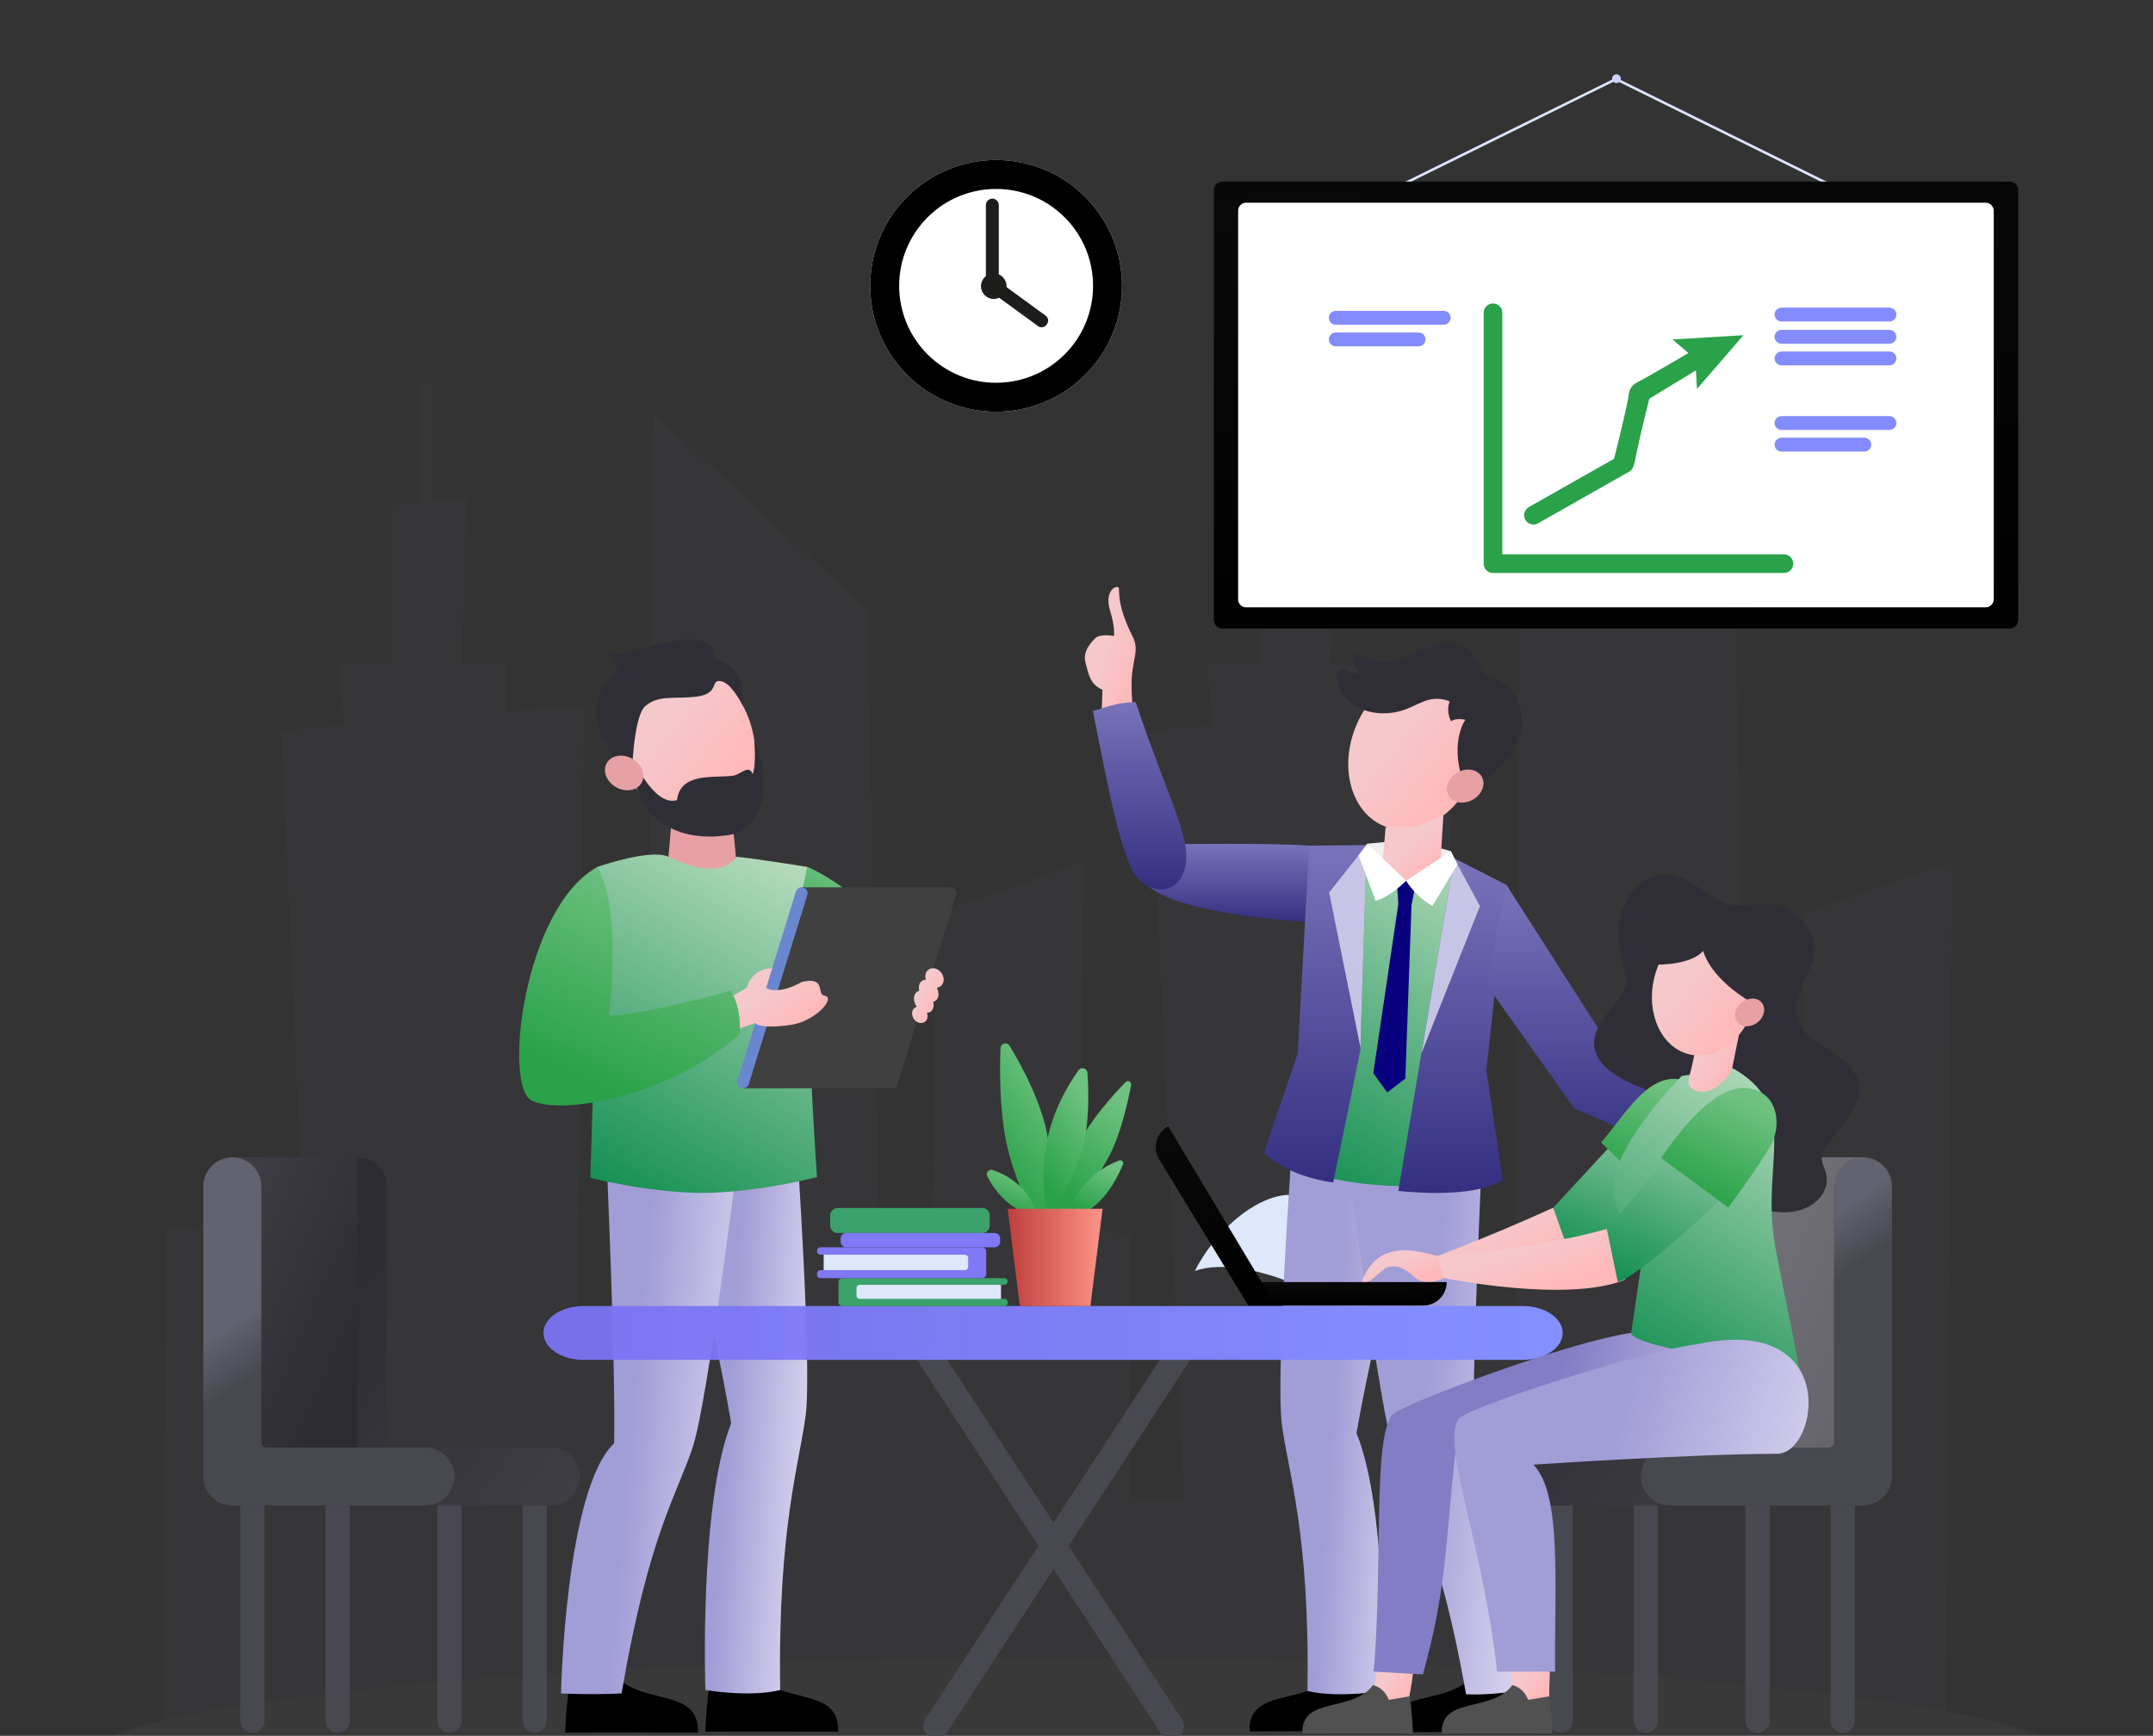 <svg width="1265" height="1020" viewBox="0 0 1265 1020" fill="none" xmlns="http://www.w3.org/2000/svg">
<rect x="0" y="0" width="1265" height="1020" fill="#333333" stroke="none"/>
<g clip-path="url(#clip0_231_16917)">
<g opacity="0.04">
<path d="M853.302 414.422L849.247 799.185L846.8 1031.07L797.693 1030.35L781.102 1030.09L702.266 1028.91L695.618 879.842L675.523 429.229L712.601 426.135L807.425 418.235L853.302 414.422Z" fill="#786AB5"/>
<path d="M1032.65 1034.75H995.373L888.517 1033.16L890.053 800.649L893.715 243.749L1019.79 360.023L1028.19 800.649L1032.65 1034.75Z" fill="#786AB5"/>
<path d="M663.64 724.925V1028.35L596.774 1027.34L462.954 1025.36L451.366 711.793L663.64 724.925Z" fill="#786AB5"/>
<path d="M1087.46 799.186V1033.29H995.613L888.757 1031.7L846.8 1031.07L797.692 1030.35V799.186H1087.46Z" fill="#786AB5"/>
<path d="M1146.76 506.45L1146.75 507.56L1143.36 1033.29H1055.25L1057.58 799.185L1060.17 536.662L1146.76 506.45Z" fill="#786AB5"/>
<path d="M781.102 879.842V1030.09L702.265 1028.91L663.64 1028.35L596.774 1027.34V879.842H781.102Z" fill="#786AB5"/>
<path d="M807.425 440.636H714.026L709.111 390.478H807.425V440.636Z" fill="#786AB5"/>
<path d="M781.108 415.556H740.344V297.096L784.076 292.728L781.108 415.556Z" fill="#786AB5"/>
<path d="M764.412 225.279H757.039V343.74H764.412V225.279Z" fill="#786AB5"/>
<path d="M343.01 414.422L338.954 799.185L336.595 1023.47L287.401 1022.74L270.81 1022.48L191.63 1021.32L185.325 879.842L165.231 429.229L202.309 426.135L297.134 418.235L343.01 414.422Z" fill="#786AB5"/>
<path d="M522.459 1026.24L462.954 1025.36L404.9 1024.48L378.515 1024.09L380.001 799.185L383.663 242.285L509.74 358.559L518.134 799.185L522.459 1026.24Z" fill="#786AB5"/>
<path d="M153.348 724.924V1020.74L128.732 1020.38L95.932 1019.88L96.681 879.842L97.542 721.47L153.348 724.924Z" fill="#786AB5"/>
<path d="M577.172 799.186V1027.05L545.023 1026.57L522.46 1026.25L462.954 1025.36L404.9 1024.48L378.515 1024.09L336.595 1023.48L287.401 1022.74V799.186H577.172Z" fill="#786AB5"/>
<path d="M636.468 506.45L636.456 507.56L633.101 1027.89L627.423 1027.8L596.774 1027.34L577.172 1027.05L545.023 1026.57L547.284 799.185L549.877 536.662L636.468 506.45Z" fill="#786AB5"/>
<path d="M270.81 879.842V1022.48L191.63 1021.32L153.348 1020.74L128.732 1020.38L95.932 1019.88L96.681 879.842H270.81Z" fill="#786AB5"/>
<path d="M297.134 440.636H203.734L198.819 390.478H297.134V440.636Z" fill="#786AB5"/>
<path d="M270.815 415.556H230.053V297.096L273.784 292.728L270.815 415.556Z" fill="#786AB5"/>
<path d="M254.122 225.279H246.747V343.74H254.122V225.279Z" fill="#786AB5"/>
<path d="M632.625 1097.09C956.302 1097.09 1218.69 1069.59 1218.69 1035.66C1218.69 1001.74 956.302 974.243 632.625 974.243C308.948 974.243 46.556 1001.74 46.556 1035.66C46.556 1069.59 308.948 1097.09 632.625 1097.09Z" fill="#C8C1E1"/>
</g>
<path d="M1074.29 108.915L949.502 47.286L824.714 108.915L824.149 107.511L949.502 45.653L949.784 45.768L1074.85 107.511L1074.29 108.915Z" fill="#DDE5FF"/>
<path d="M952.325 46.24C952.327 46.749 952.177 47.247 951.895 47.671C951.614 48.095 951.213 48.426 950.743 48.622C950.273 48.817 949.756 48.869 949.256 48.771C948.757 48.673 948.298 48.428 947.937 48.069C947.577 47.71 947.331 47.252 947.231 46.753C947.132 46.254 947.182 45.736 947.376 45.266C947.571 44.796 947.9 44.394 948.324 44.111C948.747 43.828 949.244 43.677 949.753 43.677C950.434 43.677 951.087 43.947 951.569 44.427C952.051 44.908 952.323 45.56 952.325 46.24Z" fill="#D0D2FF"/>
<path d="M1171.63 119.033H727.37V356.981H1171.63V119.033Z" fill="white"/>
<path d="M1171.63 106.695H718.213C715.451 106.695 713.213 108.933 713.213 111.695V364.319C713.213 367.08 715.451 369.319 718.213 369.319H1180.79C1183.55 369.319 1185.79 367.08 1185.79 364.319V111.695C1185.79 108.933 1183.55 106.695 1180.79 106.695H1171.63ZM732.37 356.966C729.608 356.965 727.37 354.727 727.37 351.966V124.033C727.37 121.271 729.608 119.033 732.37 119.033H1166.46C1169.22 119.033 1171.46 121.271 1171.46 124.033V351.98C1171.46 354.742 1169.22 356.981 1166.46 356.98L732.37 356.966Z" fill="url(#paint0_radial_231_16917)"/>
<path d="M1048.33 336.695H877.215C876.495 336.695 875.782 336.553 875.117 336.278C874.452 336.003 873.848 335.599 873.339 335.09C872.83 334.581 872.426 333.977 872.15 333.312C871.875 332.647 871.733 331.934 871.733 331.215V183.976C871.708 183.241 871.831 182.508 872.095 181.822C872.36 181.136 872.759 180.509 873.27 179.981C873.781 179.452 874.394 179.031 875.071 178.744C875.748 178.457 876.476 178.309 877.212 178.309C877.947 178.309 878.675 178.457 879.352 178.744C880.029 179.031 880.642 179.452 881.153 179.981C881.664 180.509 882.064 181.136 882.328 181.822C882.592 182.508 882.715 183.241 882.69 183.976V325.734H1048.33C1049.75 325.783 1051.1 326.381 1052.08 327.403C1053.07 328.425 1053.62 329.79 1053.62 331.212C1053.62 332.633 1053.07 333.999 1052.08 335.02C1051.1 336.042 1049.75 336.641 1048.33 336.689V336.695Z" fill="#29A249"/>
<path d="M895.66 301.395C895.391 302.436 895.435 303.533 895.786 304.549C896.138 305.565 896.78 306.456 897.634 307.109C898.488 307.762 899.516 308.15 900.589 308.223C901.661 308.296 902.732 308.052 903.667 307.521L957.629 276.935C959.908 275.67 960.56 271.094 961.344 267.221C963.781 255.197 969.054 234.313 969.054 234.313L1003.34 213.429C1003.99 213.11 1004.56 212.668 1005.04 212.127C1005.51 211.587 1005.88 210.958 1006.11 210.277C1006.34 209.595 1006.43 208.876 1006.38 208.158C1006.34 207.44 1006.15 206.739 1005.83 206.094C1005.51 205.449 1005.07 204.873 1004.53 204.399C1003.99 203.925 1003.36 203.562 1002.68 203.331C1002 203.1 1001.28 203.006 1000.56 203.053C999.841 203.1 999.139 203.289 998.494 203.607C998.494 203.607 971.162 219.878 961.914 224.706C959.483 225.972 957.547 228.048 957.179 230.763C955.977 239.692 948.318 269.601 948.318 269.601L898.28 297.959C897.633 298.323 897.066 298.816 896.616 299.407C896.165 299.997 895.84 300.674 895.66 301.395Z" fill="#29A249"/>
<path d="M982.695 199.456L996.064 210.955L997.07 228.548L1024.38 196.975L982.695 199.456Z" fill="#29A249"/>
<path d="M1110.14 188.906H1046.74C1045.66 188.904 1044.62 188.474 1043.86 187.71C1043.1 186.946 1042.67 185.911 1042.66 184.83C1042.66 183.75 1043.09 182.713 1043.86 181.949C1044.62 181.184 1045.66 180.755 1046.74 180.755H1110.14C1111.22 180.755 1112.26 181.184 1113.02 181.949C1113.79 182.713 1114.22 183.75 1114.22 184.83C1114.22 185.366 1114.11 185.896 1113.91 186.39C1113.7 186.885 1113.4 187.334 1113.02 187.712C1112.64 188.091 1112.19 188.391 1111.7 188.596C1111.21 188.801 1110.68 188.906 1110.14 188.906Z" fill="#838CFD"/>
<path d="M1110.14 201.993H1046.74C1045.66 201.993 1044.62 201.564 1043.86 200.799C1043.09 200.035 1042.66 198.998 1042.66 197.917C1042.67 196.837 1043.1 195.801 1043.86 195.037C1044.62 194.273 1045.66 193.843 1046.74 193.842H1110.14C1111.22 193.842 1112.26 194.271 1113.02 195.035C1113.79 195.8 1114.22 196.836 1114.22 197.917C1114.22 198.453 1114.11 198.983 1113.91 199.477C1113.7 199.971 1113.4 200.421 1113.02 200.799C1112.64 201.178 1112.19 201.478 1111.7 201.683C1111.21 201.887 1110.68 201.993 1110.14 201.993Z" fill="#838CFD"/>
<path d="M1110.14 214.688H1046.74C1045.66 214.688 1044.62 214.259 1043.86 213.495C1043.09 212.73 1042.66 211.694 1042.66 210.613C1042.66 209.532 1043.09 208.495 1043.86 207.731C1044.62 206.967 1045.66 206.537 1046.74 206.537H1110.14C1111.22 206.537 1112.26 206.967 1113.02 207.731C1113.79 208.495 1114.22 209.532 1114.22 210.613C1114.22 211.148 1114.11 211.678 1113.91 212.172C1113.7 212.667 1113.4 213.116 1113.02 213.495C1112.64 213.873 1112.19 214.173 1111.7 214.378C1111.21 214.583 1110.68 214.688 1110.14 214.688Z" fill="#838CFD"/>
<path d="M1110.14 252.653H1046.74C1045.66 252.653 1044.62 252.224 1043.86 251.459C1043.09 250.695 1042.66 249.658 1042.66 248.578C1042.66 247.497 1043.09 246.46 1043.86 245.696C1044.62 244.931 1045.66 244.502 1046.74 244.502H1110.14C1111.22 244.502 1112.26 244.931 1113.02 245.696C1113.79 246.46 1114.22 247.497 1114.22 248.578C1114.22 249.113 1114.11 249.643 1113.91 250.137C1113.7 250.632 1113.4 251.081 1113.02 251.459C1112.64 251.838 1112.19 252.138 1111.7 252.343C1111.21 252.548 1110.68 252.653 1110.14 252.653Z" fill="#838CFD"/>
<path d="M1095.37 265.348H1046.75C1045.66 265.348 1044.63 264.918 1043.86 264.152C1043.09 263.387 1042.66 262.349 1042.66 261.266C1042.67 260.186 1043.1 259.15 1043.86 258.386C1044.62 257.622 1045.66 257.192 1046.74 257.19H1095.37C1096.45 257.192 1097.48 257.622 1098.25 258.386C1099.01 259.15 1099.44 260.186 1099.44 261.266C1099.44 262.347 1099.01 263.385 1098.25 264.15C1097.48 264.915 1096.45 265.346 1095.37 265.348Z" fill="#838CFD"/>
<path d="M848.243 190.823H784.844C783.762 190.823 782.726 190.394 781.961 189.63C781.197 188.865 780.767 187.829 780.767 186.748C780.767 185.667 781.197 184.63 781.961 183.866C782.726 183.102 783.762 182.672 784.844 182.672H848.243C849.324 182.672 850.361 183.102 851.126 183.866C851.89 184.63 852.32 185.667 852.32 186.748C852.32 187.829 851.89 188.865 851.126 189.63C850.361 190.394 849.324 190.823 848.243 190.823Z" fill="#838CFD"/>
<path d="M833.476 203.518H784.856C783.775 203.518 782.738 203.089 781.974 202.325C781.209 201.56 780.78 200.524 780.78 199.443C780.78 198.362 781.209 197.325 781.974 196.561C782.738 195.797 783.775 195.367 784.856 195.367H833.476C834.557 195.367 835.594 195.797 836.358 196.561C837.123 197.325 837.552 198.362 837.552 199.443C837.552 200.524 837.123 201.56 836.358 202.325C835.594 203.089 834.557 203.518 833.476 203.518Z" fill="#838CFD"/>
<path d="M877.164 536.945H837.742L832.672 548.203L877.164 536.945Z" fill="#6A86CE"/>
<path d="M914.219 565.613H870.043L903.294 575.745L914.219 565.613Z" fill="#6A86CE"/>
<path d="M821.272 521.13H803.08L790.553 529.996L803.542 524.459L821.272 521.13Z" fill="#6A86CE"/>
<path d="M868.201 578.361H799.003V579.152H868.201V578.361Z" fill="#6A86CE"/>
<path d="M868.201 611.251H799.003V612.043H868.201V611.251Z" fill="#6A86CE"/>
<path d="M872.278 530.933H803.08V531.724H872.278V530.933Z" fill="#6A86CE"/>
<path d="M864.796 528.262H824.766V529.053H864.796V528.262Z" fill="#6A86CE"/>
<path d="M825.715 744.156L793.433 770.736C793.433 770.736 736.053 735.119 702.018 746.814C713.683 723.823 736.73 703.357 756.454 702.104C797.851 713.95 825.715 744.156 825.715 744.156Z" fill="#DDE8FD"/>
<path d="M637.572 220.265C666.456 191.386 666.456 144.564 637.572 115.686C608.687 86.807 561.855 86.807 532.97 115.686C504.086 144.564 504.086 191.386 532.97 220.265C561.855 249.143 608.687 249.143 637.572 220.265Z" fill="white"/>
<path d="M625.55 127.705C603.304 105.464 567.237 105.465 544.992 127.705C522.747 149.946 522.747 186.004 544.992 208.245C567.237 230.485 603.304 230.486 625.55 208.246L637.572 220.265L636.891 220.936C607.955 249.141 561.629 248.917 532.97 220.264C504.086 191.386 504.086 144.564 532.97 115.686C561.855 86.807 608.687 86.807 637.572 115.685L638.243 116.366C666.454 145.295 666.231 191.612 637.572 220.265L625.55 208.246C647.795 186.005 647.795 149.945 625.55 127.705Z" fill="black"/>
<path d="M583.895 175.681C588.048 175.681 591.415 172.315 591.415 168.163C591.415 164.01 588.048 160.644 583.895 160.644C579.741 160.644 576.375 164.01 576.375 168.163C576.375 172.315 579.741 175.681 583.895 175.681Z" fill="#1D1D1B"/>
<path d="M583.052 167.687C582.044 167.687 581.078 167.287 580.365 166.575C579.653 165.863 579.252 164.896 579.252 163.889V120.515C579.252 120.016 579.349 119.521 579.54 119.06C579.731 118.599 580.011 118.18 580.364 117.827C580.716 117.474 581.136 117.195 581.597 117.004C582.058 116.813 582.553 116.716 583.052 116.716C584.059 116.716 585.026 117.117 585.738 117.829C586.451 118.541 586.851 119.507 586.851 120.515V163.883C586.851 164.891 586.451 165.858 585.738 166.571C585.026 167.285 584.06 167.686 583.052 167.687Z" fill="#1D1D1B"/>
<path d="M580.297 165.693L580.649 165.213C581.198 164.463 582.021 163.962 582.939 163.82C583.857 163.677 584.794 163.905 585.543 164.453L614.417 185.523C615.168 186.07 615.67 186.893 615.814 187.811C615.957 188.729 615.73 189.666 615.183 190.416L614.831 190.897C614.282 191.646 613.459 192.147 612.541 192.289C611.623 192.432 610.686 192.204 609.936 191.656L581.063 170.586C580.313 170.038 579.812 169.215 579.669 168.298C579.525 167.381 579.751 166.444 580.297 165.693Z" fill="#1D1D1B"/>
<path d="M412.225 467.3H412.251L428.917 467.357L432.69 506.72L413.232 516.991L392.482 506.834L395.837 467.357L412.225 467.3Z" fill="#E7A1A5"/>
<path d="M366.435 449.928C376.696 475.558 401.331 489.798 421.467 481.748C441.602 473.698 449.603 446.384 439.348 420.754C429.094 395.123 404.452 380.884 384.317 388.934C364.182 396.984 356.206 424.298 366.435 449.928Z" fill="url(#paint1_linear_231_16917)"/>
<path d="M352.408 430.785C343.73 406.104 364.865 391.883 364.865 391.883C364.865 391.883 359.168 391.377 358.535 383.416C362.847 384.741 367.47 384.641 371.72 383.131C399.894 372.936 419.289 373.069 419.289 385.125C419.289 389.415 437.899 386.473 436.335 415.331C436.449 413.293 429.797 401.408 423.517 400.243C417.238 399.079 422.884 407.458 409.775 409.262C396.527 411.078 386.785 407.863 378.696 415.331C372.366 421.843 370.796 454.998 371.733 456.991C369.549 452.416 356.238 441.638 352.408 430.785Z" fill="#2F2E36"/>
<path d="M443.229 435.183C443.229 435.183 444.425 450.219 442.254 454.871C440.001 448.84 435.152 455.231 430.601 455.833C419.6 457.288 399.756 453.624 397.787 470.116C384.349 474.369 371.759 445.606 371.759 445.606C370.986 477.742 394.508 495.993 428.36 490.646C450.66 487.121 452.73 456.073 443.229 435.183Z" fill="#2F2E36"/>
<path d="M371.442 445.814C377.101 448.978 379.582 455.307 376.981 459.958C374.379 464.61 367.676 465.768 362.017 462.585C356.358 459.401 353.877 453.092 356.478 448.447C359.08 443.802 365.777 442.637 371.442 445.814Z" fill="#E7A1A5"/>
<path d="M431.531 992.949C435.076 983.323 442.659 982.247 442.659 982.247C457.395 1002.58 493.589 990.101 492.392 1017.6C437.355 1017.25 414.479 1017.6 414.479 1017.6C414.548 1011.28 415.637 996.296 416.909 990.43L419.777 990.955L431.531 992.949Z" fill="black"/>
<path d="M349.167 993.486C352.712 983.854 360.295 982.778 360.295 982.778C375.037 1003.11 411.231 990.638 410.029 1018.14C354.991 1017.78 332.115 1018.14 332.115 1018.14C332.191 1011.81 333.279 996.828 334.545 990.961L337.413 991.486L349.167 993.486Z" fill="black"/>
<path d="M468.124 671.865C468.124 671.865 477.062 802.169 473.428 831.141C469.795 860.113 456.971 897.249 458.401 993.075C440.462 997.562 414.466 993.075 414.466 993.075C414.466 993.075 410.643 884.724 429.575 836.33C421.865 789.322 397.116 681.655 397.116 681.655L468.124 671.865Z" fill="url(#paint2_linear_231_16917)"/>
<path d="M434.164 675.429C434.164 675.429 416.118 821.718 407.288 849.463C398.458 877.207 381.228 900.673 365.239 995.069C346.8 995.993 329.627 995.069 329.627 995.069C329.627 995.069 332.115 875.333 360.833 848.102C361.808 800.436 356.187 676.365 356.187 676.365L434.164 675.429Z" fill="url(#paint3_linear_231_16917)"/>
<path d="M350.984 509.397C350.984 509.397 382.323 498.429 392.761 503.461C425.233 519.092 432.677 503.461 432.677 503.461C443.058 504.353 474.378 509.397 474.378 509.397C474.378 544.374 476.713 579.466 476.081 605.932C475.631 628.98 480.024 691.702 480.024 691.702C480.024 691.702 445.457 700.758 412.795 700.992C380.114 700.783 346.844 692.069 346.844 692.069C346.844 692.069 348.61 628.543 350.041 604.932C349.572 578.466 350.984 544.279 350.984 509.397Z" fill="url(#paint4_linear_231_16917)"/>
<path d="M530.099 561.38C517.168 530.522 478.777 510.897 474.397 509.397L465.497 549.014C476.724 555.672 487.371 563.263 497.324 571.708C495.051 582.738 495.425 593.56 489.044 607.508C489.044 607.508 494.589 599.857 501.432 604.382C508.084 608.812 520.32 599.8 520.32 599.8C520.32 599.8 539.98 584.947 530.099 561.38Z" fill="url(#paint5_linear_231_16917)"/>
<path d="M522.889 639.359C523.108 639.424 523.333 639.469 523.56 639.492H524.301C524.981 639.421 525.625 639.153 526.154 638.72C526.682 638.287 527.073 637.708 527.276 637.056L561.761 525.895C561.828 525.675 561.875 525.448 561.9 525.218C561.9 525.073 561.9 524.927 561.9 524.782C561.9 524.636 561.9 524.604 561.9 524.516C561.9 524.427 561.868 524.364 561.856 524.288C561.751 523.649 561.472 523.052 561.048 522.563C560.625 522.074 560.074 521.711 559.457 521.516C559.251 521.447 559.039 521.398 558.824 521.371C558.575 521.345 558.325 521.345 558.077 521.371H471.244L436.43 639.492H522.952L522.889 639.359Z" fill="#404040"/>
<path d="M472.042 521.51C471.154 521.237 470.193 521.326 469.371 521.759C468.549 522.192 467.932 522.933 467.655 523.82L433.379 634.701L433.303 634.961C433.031 635.844 433.12 636.798 433.549 637.616C433.978 638.434 434.713 639.049 435.594 639.328C436.033 639.465 436.495 639.514 436.953 639.472C437.411 639.43 437.856 639.299 438.263 639.085C438.67 638.871 439.03 638.579 439.324 638.225C439.618 637.871 439.839 637.463 439.975 637.024L474.339 525.896C474.477 525.457 474.526 524.995 474.485 524.537C474.444 524.079 474.313 523.634 474.099 523.227C473.886 522.819 473.594 522.458 473.241 522.164C472.888 521.869 472.481 521.647 472.042 521.51Z" fill="#6A86CE"/>
<path d="M537.619 592.035C537.939 591.829 538.29 591.675 538.657 591.579L538.544 591.421C536.385 588.162 536.531 584.27 538.866 582.719C539.253 582.471 539.682 582.295 540.132 582.2C539.499 579.789 540.069 577.485 541.74 576.378C542.407 575.947 543.187 575.727 543.981 575.745C543.215 573.378 543.823 570.891 545.69 569.651C548.032 568.107 551.387 569.107 553.286 571.885C555.185 574.663 554.729 578.175 552.393 579.719C551.812 580.102 551.148 580.341 550.456 580.416C552.013 583.447 551.722 586.744 549.583 588.168C549.198 588.42 548.768 588.596 548.317 588.687C548.95 591.104 548.38 593.402 546.715 594.509C546.099 594.911 545.381 595.131 544.645 595.142C545.418 597.218 544.924 599.445 543.285 600.534C541.31 601.844 538.449 601.002 536.891 598.635C535.334 596.268 535.644 593.357 537.619 592.035Z" fill="url(#paint6_linear_231_16917)"/>
<path d="M430.898 585.01L438.817 580.422C438.817 580.422 441.026 569.202 453.686 568.93L450.135 580.422C450.135 580.422 456.388 585.276 471.226 576.973C485.727 573.714 479.53 584.283 484.341 585.042C491.43 586.162 479.17 600.098 464.687 602.23C445.951 604.989 443.729 601.154 443.729 601.154L433.126 604.857L430.898 585.01Z" fill="url(#paint7_linear_231_16917)"/>
<path d="M357.662 596.997C384.114 595.149 429.233 582.087 429.233 582.087C436.456 593.162 434.462 607.869 434.462 607.869C393.381 643.872 331.564 655.51 312.593 646.846C295.275 638.936 307.53 533.566 350.984 509.397C365.884 534.617 357.662 596.997 357.662 596.997Z" fill="url(#paint8_linear_231_16917)"/>
<path d="M783.957 983.196C769.221 1002.85 733.027 990.79 734.224 1017.37C789.293 1017.03 812.138 1017.37 812.138 1017.37C812.068 1011.26 810.979 996.771 809.707 991.101L783.957 983.196Z" fill="black"/>
<path d="M866.309 983.69C851.573 1003.31 815.379 991.284 816.575 1017.86C871.645 1017.52 894.489 1017.86 894.489 1017.86C894.413 1011.76 893.324 997.271 892.058 991.594L866.309 983.69Z" fill="black"/>
<path d="M758.48 683.111C758.48 683.111 749.542 809.086 753.175 837.09C756.809 865.093 769.633 901.007 768.202 993.638C786.141 997.979 812.138 993.638 812.138 993.638C812.138 993.638 815.993 888.888 797.029 842.108C804.738 796.663 829.488 692.572 829.488 692.572L758.48 683.111Z" fill="url(#paint9_linear_231_16917)"/>
<path d="M792.439 686.554C792.439 686.554 810.486 827.984 819.316 854.804C828.146 881.624 845.376 904.312 861.371 995.569C879.81 996.461 901.781 991.923 901.781 991.923C901.781 991.923 894.489 879.814 865.758 853.462C864.789 807.378 870.404 687.44 870.404 687.44L792.439 686.554Z" fill="url(#paint10_linear_231_16917)"/>
<path d="M865.929 455.181C856.149 479.615 832.659 493.196 813.467 485.52C794.275 477.843 786.641 451.808 796.421 427.367C806.2 402.926 829.69 389.352 848.882 397.035C868.074 404.717 875.708 430.746 865.929 455.181Z" fill="url(#paint11_linear_231_16917)"/>
<path d="M859.105 457.731C852.035 434.992 861.004 422.924 861.004 422.924C854.934 421.703 852.573 423.804 852.573 423.804C849.256 417.007 851.826 412.134 851.826 412.134C839.274 407.242 833.026 415.368 821.696 418.108C806.194 421.854 787.034 415.671 785.242 396.743C785.18 396.128 785.296 395.508 785.575 394.956C785.855 394.405 786.287 393.945 786.82 393.631C787.352 393.317 787.964 393.163 788.582 393.186C789.2 393.21 789.798 393.409 790.306 393.762C792.79 395.456 795.746 396.32 798.75 396.23C796.72 393.752 795.526 390.695 795.339 387.497C795.321 386.872 795.487 386.255 795.814 385.721C796.141 385.188 796.616 384.761 797.182 384.493C797.747 384.225 798.378 384.127 798.998 384.211C799.618 384.295 800.201 384.557 800.675 384.966C803.896 387.649 809.878 390.18 820.544 388.18C827.64 386.851 843.888 375.485 854.01 377.707C862.283 379.523 868.847 386.567 871.67 396.642C871.67 396.642 892.014 398.749 894.052 421.127C896.052 443.112 870.581 459.977 870.581 459.977L859.105 457.731Z" fill="#2F2E36"/>
<path d="M856.333 453.94C850.946 456.991 848.61 463.034 851.104 467.439C853.598 471.844 859.966 472.945 865.378 469.895C870.79 466.844 873.107 460.8 870.607 456.396C868.106 451.991 861.72 450.89 856.333 453.94Z" fill="#E7A1A5"/>
<path d="M774.57 497.797C774.57 497.797 775.488 495.31 696.276 495.949L675.046 521.042C697.023 538.66 770.627 541.793 770.627 541.793L774.57 497.797Z" fill="url(#paint12_linear_231_16917)"/>
<path d="M803.352 495.765L828.33 493.43L852.497 500.17L825.266 528.186L803.352 495.765Z" fill="#EFEFEF"/>
<path d="M812.011 511.247C822.19 517.206 824.272 521.328 845.901 513.36L848.079 478.955L830.853 485.966H814.116L812.011 511.247Z" fill="url(#paint13_linear_231_16917)"/>
<path d="M858.915 513.555L851.509 510.624L852.503 500.17L831.963 516.662L826.164 517.579L820.62 515.643L803.352 495.765L802.466 506.226L795.933 507.536L772.374 511.333L769.544 642.086L760.252 686.557C791.509 696.955 826.468 699.549 860.833 694.784L859.675 650.13L884.114 522.395L858.915 513.555Z" fill="url(#paint14_linear_231_16917)"/>
<path d="M821.652 530.787L806.89 630.6L815.062 641.947L825.715 633.771L829.342 531.616L821.652 530.787Z" fill="#09007F"/>
<path d="M820.772 519.004L826.165 517.58L831.659 519.979L829.336 531.813L821.601 531.123L820.772 519.004Z" fill="#09007F"/>
<path d="M803.004 496.601L799.294 617.171L783.343 694.809C783.343 694.809 758.1 692.278 742.592 677.507L762.467 619.057L769.266 496.917L803.004 496.601Z" fill="url(#paint15_linear_231_16917)"/>
<path d="M803.004 496.601L799.326 615.551L780.951 524.389L803.004 496.601Z" fill="#CCCAE8" fill-opacity="0.95"/>
<path d="M854.364 504.315L821.582 699.777C821.582 699.777 865.08 705.118 882.981 693.36L873.29 629.107L885.152 520.016L854.364 504.315Z" fill="url(#paint16_linear_231_16917)"/>
<path d="M854.389 504.315L835.229 618.88L869.537 532.439L854.389 504.315Z" fill="#CCCAE8" fill-opacity="0.95"/>
<path d="M637.789 389.359C639.53 395.459 640.049 402.016 647.79 405.326C647.79 405.326 646.644 425.577 647.499 442.164C647.499 442.164 666.223 421.058 666.216 421.039C665.146 414.344 664.279 401.693 665.311 394.51C665.577 392.612 665.944 390.789 666.235 388.916C667.039 384.378 668.375 379.733 665.602 374.259C654.917 353.096 658.513 346.129 657.044 345.097C654.652 344.047 649.024 348.299 652.208 358.703C655.285 368.766 654.525 373.702 654.525 373.702C654.525 373.702 646.448 372.177 643.581 374.968C642.315 376.29 635.751 382.233 637.789 389.359Z" fill="url(#paint17_linear_231_16917)"/>
<path d="M642.131 417.886C653.075 414.26 658.772 412.615 667.273 412.615C687.332 472.387 701.632 494.885 695.669 512.067C690.7 526.376 674.964 525.23 667.273 514.51C657.126 500.366 648.138 446.643 642.131 417.886Z" fill="url(#paint18_linear_231_16917)"/>
<path d="M885.152 520.016L948.356 618.88L1023.42 661.256L1000.29 684.285L924.973 651.282L873.29 578.371L885.152 520.016Z" fill="url(#paint19_linear_231_16917)"/>
<path d="M826.165 517.579C826.165 517.579 816.866 526.965 808.321 529.369L798.193 502.644L803.333 495.765L826.165 517.579Z" fill="white"/>
<path d="M826.165 517.579C830.049 523.682 835.355 528.752 841.629 532.356L856.339 507.922L852.497 500.157L826.165 517.579Z" fill="white"/>
<path d="M549.931 1021.67C548.589 1021.67 547.271 1021.31 546.118 1020.62C544.964 1019.94 544.017 1018.95 543.378 1017.77C542.738 1016.59 542.43 1015.26 542.484 1013.92C542.539 1012.58 542.956 1011.28 543.69 1010.16L689.402 786.906L701.878 795.044L556.166 1018.29C555.489 1019.33 554.564 1020.18 553.476 1020.77C552.387 1021.36 551.169 1021.67 549.931 1021.67Z" fill="#484850"/>
<path d="M688.124 1021.67C689.466 1021.67 690.783 1021.31 691.937 1020.62C693.09 1019.94 694.037 1018.95 694.677 1017.77C695.316 1016.59 695.625 1015.26 695.57 1013.92C695.515 1012.58 695.099 1011.28 694.365 1010.16L548.633 786.906L536.157 795.044L681.87 1018.29C682.548 1019.33 683.476 1020.19 684.568 1020.78C685.66 1021.36 686.883 1021.67 688.124 1021.67Z" fill="#484850"/>
<path d="M894.666 799.081H342.806C329.836 799.081 319.316 792.012 319.316 783.26C319.316 774.533 329.836 767.438 342.806 767.438H894.666C907.636 767.438 918.156 774.514 918.156 783.26C918.156 791.999 907.636 799.081 894.666 799.081Z" fill="url(#paint20_linear_231_16917)"/>
<path d="M916.928 1018.14C915.037 1018.13 913.223 1017.38 911.886 1016.05C910.548 1014.71 909.796 1012.9 909.794 1011V884.637H924.062V1011C924.06 1012.9 923.308 1014.71 921.971 1016.05C920.633 1017.38 918.82 1018.13 916.928 1018.14Z" fill="#484850"/>
<path d="M966.985 1018.14C965.093 1018.13 963.28 1017.38 961.942 1016.05C960.605 1014.71 959.853 1012.9 959.851 1011V884.637H974.118V1011C974.118 1012.9 973.367 1014.71 972.029 1016.05C970.691 1017.39 968.877 1018.14 966.985 1018.14Z" fill="#484850"/>
<path d="M1032.67 1018.14C1030.78 1018.14 1028.96 1017.39 1027.62 1016.05C1026.29 1014.71 1025.54 1012.9 1025.54 1011V884.637H1039.83V1011C1039.83 1011.94 1039.64 1012.87 1039.28 1013.74C1038.92 1014.61 1038.39 1015.39 1037.73 1016.05C1037.06 1016.72 1036.27 1017.24 1035.41 1017.6C1034.54 1017.96 1033.61 1018.14 1032.67 1018.14Z" fill="#484850"/>
<path d="M1082.73 1018.14C1080.83 1018.13 1079.02 1017.38 1077.68 1016.05C1076.35 1014.71 1075.59 1012.9 1075.59 1011V884.637H1089.83V1011C1089.83 1012.89 1089.09 1014.7 1087.75 1016.04C1086.42 1017.38 1084.61 1018.13 1082.73 1018.14Z" fill="#484850"/>
<path d="M1003.79 697.092V847.476C1003.79 848.296 1003.47 849.084 1002.89 849.664C1002.31 850.244 1001.52 850.57 1000.7 850.57H907.44C905.203 850.57 902.988 851.011 900.921 851.867C898.855 852.723 896.977 853.977 895.395 855.558C893.814 857.14 892.559 859.017 891.703 861.083C890.847 863.149 890.406 865.364 890.406 867.6C890.405 869.837 890.845 872.053 891.701 874.119C892.557 876.186 893.811 878.064 895.393 879.647C896.975 881.229 898.853 882.484 900.92 883.34C902.987 884.196 905.202 884.637 907.44 884.637H1020.84C1023.08 884.637 1025.29 884.196 1027.36 883.34C1029.43 882.484 1031.3 881.229 1032.89 879.647C1034.47 878.064 1035.72 876.186 1036.58 874.119C1037.43 872.053 1037.87 869.837 1037.87 867.6V697.092C1037.87 692.575 1036.08 688.243 1032.88 685.05C1029.69 681.856 1025.36 680.062 1020.84 680.062C1018.6 680.06 1016.38 680.499 1014.32 681.354C1012.25 682.209 1010.37 683.463 1008.79 685.045C1007.2 686.627 1005.95 688.505 1005.09 690.572C1004.23 692.639 1003.79 694.854 1003.79 697.092Z" fill="url(#paint21_linear_231_16917)"/>
<path d="M1094.56 680.062H1020.83V853.33H1094.56V680.062Z" fill="url(#paint22_linear_231_16917)"/>
<path d="M1077.53 697.092V847.476C1077.53 847.883 1077.45 848.286 1077.29 848.661C1077.14 849.037 1076.91 849.379 1076.62 849.666C1076.33 849.954 1075.99 850.181 1075.61 850.337C1075.24 850.492 1074.83 850.571 1074.43 850.57H981.17C978.933 850.57 976.718 851.011 974.651 851.867C972.584 852.723 970.707 853.977 969.125 855.558C967.543 857.14 966.289 859.017 965.433 861.083C964.577 863.149 964.136 865.364 964.136 867.6C964.135 869.837 964.575 872.053 965.431 874.119C966.286 876.186 967.541 878.064 969.123 879.647C970.705 881.229 972.583 882.484 974.65 883.34C976.717 884.196 978.932 884.637 981.17 884.637H1094.56C1099.08 884.637 1103.42 882.842 1106.61 879.647C1109.81 876.452 1111.6 872.119 1111.6 867.6V697.092C1111.6 694.855 1111.16 692.64 1110.3 690.573C1109.45 688.506 1108.19 686.629 1106.61 685.047C1105.03 683.466 1103.15 682.212 1101.08 681.356C1099.02 680.501 1096.8 680.061 1094.56 680.062C1090.04 680.062 1085.71 681.856 1082.52 685.05C1079.32 688.243 1077.53 692.575 1077.53 697.092Z" fill="url(#paint23_linear_231_16917)"/>
<path d="M314.144 1018.14C316.036 1018.13 317.849 1017.38 319.187 1016.05C320.524 1014.71 321.276 1012.9 321.278 1011V884.637H307.01V1011C307.01 1012.9 307.762 1014.71 309.1 1016.05C310.438 1017.39 312.252 1018.14 314.144 1018.14Z" fill="#484850"/>
<path d="M264.082 1018.14C265.974 1018.14 267.788 1017.39 269.126 1016.05C270.464 1014.71 271.215 1012.9 271.215 1011V884.637H256.948V1011C256.95 1012.9 257.702 1014.71 259.039 1016.05C260.377 1017.38 262.19 1018.13 264.082 1018.14Z" fill="#484850"/>
<path d="M198.403 1018.14C199.342 1018.14 200.271 1017.95 201.138 1017.6C202.006 1017.24 202.794 1016.71 203.458 1016.05C204.123 1015.39 204.65 1014.6 205.01 1013.74C205.37 1012.87 205.555 1011.94 205.556 1011V884.637H191.27V1011C191.27 1012.9 192.021 1014.71 193.359 1016.05C194.697 1017.39 196.512 1018.14 198.403 1018.14Z" fill="#484850"/>
<path d="M148.347 1018.14C150.239 1018.13 152.052 1017.38 153.39 1016.05C154.727 1014.71 155.479 1012.9 155.481 1011V884.637H141.213V1011C141.213 1012.9 141.965 1014.71 143.303 1016.05C144.641 1017.39 146.455 1018.14 148.347 1018.14Z" fill="#484850"/>
<path d="M227.274 697.092V847.476C227.274 847.883 227.354 848.286 227.51 848.661C227.666 849.037 227.894 849.379 228.183 849.666C228.471 849.954 228.813 850.181 229.189 850.337C229.565 850.492 229.968 850.571 230.375 850.57H323.633C325.87 850.57 328.085 851.011 330.151 851.867C332.218 852.723 334.096 853.977 335.677 855.558C337.259 857.14 338.514 859.017 339.37 861.083C340.226 863.149 340.666 865.364 340.666 867.6C340.667 869.837 340.227 872.053 339.372 874.119C338.516 876.186 337.261 878.064 335.68 879.647C334.098 881.229 332.22 882.484 330.153 883.34C328.086 884.196 325.87 884.637 323.633 884.637H210.24C205.721 884.637 201.387 882.842 198.191 879.647C194.995 876.452 193.2 872.119 193.2 867.6V697.092C193.2 694.855 193.641 692.64 194.497 690.573C195.354 688.506 196.609 686.629 198.191 685.047C199.774 683.466 201.652 682.212 203.72 681.356C205.787 680.501 208.003 680.061 210.24 680.062C214.758 680.062 219.09 681.856 222.285 685.05C225.479 688.243 227.274 692.575 227.274 697.092Z" fill="url(#paint24_linear_231_16917)"/>
<path d="M136.504 853.336H210.234L210.234 680.068H136.504V853.336Z" fill="url(#paint25_linear_231_16917)"/>
<path d="M153.544 697.092V847.476C153.544 848.296 153.87 849.084 154.45 849.664C155.031 850.244 155.818 850.57 156.639 850.57H249.896C252.135 850.567 254.353 851.005 256.423 851.859C258.492 852.714 260.373 853.968 261.957 855.549C263.542 857.131 264.799 859.01 265.656 861.077C266.514 863.145 266.955 865.362 266.955 867.6C266.955 872.119 265.16 876.452 261.965 879.647C258.769 882.842 254.435 884.637 249.915 884.637H136.504C134.266 884.637 132.051 884.196 129.984 883.34C127.917 882.484 126.039 881.229 124.457 879.647C122.875 878.064 121.621 876.186 120.765 874.119C119.909 872.053 119.469 869.837 119.47 867.6V697.092C119.47 692.575 121.265 688.243 124.459 685.05C127.654 681.856 131.986 680.062 136.504 680.062C138.741 680.061 140.957 680.501 143.024 681.356C145.092 682.212 146.97 683.466 148.552 685.047C150.135 686.629 151.39 688.506 152.247 690.573C153.103 692.64 153.544 694.855 153.544 697.092Z" fill="url(#paint26_linear_231_16917)"/>
<path d="M965.845 639.619C950.109 633.923 925.809 621.538 941.963 598.863C958.116 576.188 957.699 586.086 951.888 558.55C946.077 531.015 965.661 509.34 984.334 514.827C1003.01 520.314 1007.75 535.413 1030.66 531.591C1053.56 527.769 1072.57 549.172 1063.96 567.727C1055.34 586.282 1051.66 595.224 1059.72 605.502C1067.77 615.779 1104.08 626.841 1088.93 651.453C1073.79 676.064 1066.86 674.552 1072.11 687.171C1077.36 699.79 1065.24 714.149 1044.2 712.187C1023.15 710.226 1004.1 702.271 996.386 678.779C988.67 655.288 965.845 639.619 965.845 639.619Z" fill="#2F2E36"/>
<path d="M910.181 997.372L897.749 1001.09L888.387 991.512C888.837 990.879 888.387 984.436 886.957 977.589L910.181 973.735C911.111 980.829 910.181 990.227 910.181 997.372Z" fill="url(#paint27_linear_231_16917)"/>
<path d="M897.844 998.847C894.882 991.088 888.565 990.228 888.565 990.228C876.285 1006.61 846.155 996.556 847.117 1018.71C892.989 1018.42 912.055 1018.71 912.055 1018.71C911.991 1013.64 911.086 1001.54 910.023 996.809L907.636 997.233L897.844 998.847Z" fill="#515151"/>
<path d="M827.488 999.683L814.543 1000.57L807.099 992.639C807.682 992.095 809.093 982.279 809.182 975.292L831.007 976.267C830.294 984.134 829.119 991.953 827.488 999.683Z" fill="url(#paint28_linear_231_16917)"/>
<path d="M815.955 998.847C812.999 991.088 806.675 990.228 806.675 990.228C794.395 1006.61 764.234 996.556 765.227 1018.71C811.1 1018.42 830.159 1018.71 830.159 1018.71C830.102 1013.64 829.197 1001.54 828.133 996.809L825.747 997.233L815.955 998.847Z" fill="#515151"/>
<path d="M958.408 783.26C923.068 788.019 823.513 824.901 817.968 831.572C806.504 845.361 812.543 920.36 807.099 982.247L836.039 983.956C849.902 933.555 848.794 911.811 855.029 853.993C855.029 853.993 968.77 862.512 1009.87 834.774C1052.27 806.182 986.987 776.482 958.408 783.26Z" fill="url(#paint29_linear_231_16917)"/>
<path d="M912.352 709.806C920.701 711.23 923.923 717.931 925.936 730.266C894.122 748.985 846.851 750.308 846.851 750.308L831.786 742.859C831.786 742.859 869.689 729.222 912.352 709.806Z" fill="url(#paint30_linear_231_16917)"/>
<path d="M999.355 674.517C985.43 694.769 932.088 738.252 923.258 739.625L912.561 709.691C912.561 709.691 964.642 653.336 974.125 643.375C990.5 626.092 1022.15 641.54 999.355 674.517Z" fill="url(#paint31_linear_231_16917)"/>
<path d="M940.69 671.284C951.856 659.26 966.402 632.104 985.328 634.034C1004.25 635.964 1005.58 656.045 999.887 666.854C994.19 677.663 974.485 704.306 974.485 704.306L940.69 671.284Z" fill="url(#paint32_linear_231_16917)"/>
<path d="M944.121 722.171C952.141 724.936 956.718 750.2 954.471 752.13C920.081 765.749 848.534 751.023 848.534 751.023L844.737 738.062C844.737 738.062 898.907 734.746 944.121 722.171Z" fill="url(#paint33_linear_231_16917)"/>
<path d="M1057.27 804.498C1049.4 763.932 1046.01 749.56 1042.75 730.455C1034.68 683.276 1058.41 650.121 1017.72 627.509L988.057 632.287C964.073 657.512 949.312 680.383 948.046 696.205C946.305 716.601 966.554 727.676 966.554 727.676L958.408 783.222C958.408 783.222 956.509 787.759 989.937 794.075C1023.36 800.391 1057.27 804.498 1057.27 804.498Z" fill="url(#paint34_linear_231_16917)"/>
<path d="M1032.87 680.276C1018.94 700.736 959.439 752.744 950.502 753.206L944.102 722.196C944.102 722.196 998.153 658.867 1007.63 648.786C1024 631.281 1055.68 646.912 1032.87 680.276Z" fill="url(#paint35_linear_231_16917)"/>
<path d="M976.004 680.422C986.392 665.303 1007.36 637.388 1026.28 639.35C1045.2 641.311 1046.57 661.354 1040.87 672.169C1035.16 682.985 1015.46 709.621 1015.46 709.621L976.004 680.422Z" fill="url(#paint36_linear_231_16917)"/>
<path d="M844.737 738.062C833.799 735.379 810.011 727.386 800.428 752.428C802.833 757.028 811.638 745.681 815.417 744.631C821.424 742.96 826.576 746.112 831.121 750.453C837.635 756.68 848.528 751.023 848.528 751.023L844.737 738.062Z" fill="url(#paint37_linear_231_16917)"/>
<path d="M836.223 767.16H733.464V753.37H850.022C850.02 757.028 848.566 760.535 845.978 763.121C843.39 765.707 839.882 767.16 836.223 767.16Z" fill="url(#paint38_radial_231_16917)"/>
<path d="M680.629 680.504L733.464 767.16L745.681 760.743L686.421 661.873C684.816 662.716 683.394 663.866 682.234 665.258C681.075 666.651 680.201 668.258 679.663 669.989C679.125 671.719 678.934 673.538 679.099 675.342C679.265 677.147 679.785 678.901 680.629 680.504Z" fill="url(#paint39_radial_231_16917)"/>
<path d="M1023.37 599.866L996.152 616.744C996.152 616.744 993.734 628.768 992.525 632.686C990.038 640.742 999.577 644.267 1007.64 639.248C1015.71 634.23 1017.77 627.522 1017.77 627.522L1023.37 599.866Z" fill="url(#paint40_linear_231_16917)"/>
<path d="M1031.29 588.871C1026.3 609.755 1008.96 623.469 992.564 619.545C976.169 615.621 966.941 595.497 971.935 574.663C976.929 553.83 994.254 540.065 1010.66 543.995C1027.07 547.925 1036.28 568.043 1031.29 588.871Z" fill="url(#paint41_linear_231_16917)"/>
<path d="M970.061 566.695C977.802 567.328 994.57 566.018 1000.68 558.766C1005.05 573.492 1023.58 587.503 1038.91 594.072C1039.54 578.966 1039.41 551.184 1012.33 539.647C991.089 530.572 970.061 566.695 970.061 566.695Z" fill="#2F2E36"/>
<path d="M1023.4 589.013C1019.42 592.108 1018.25 597.24 1020.78 600.518C1023.31 603.797 1028.61 603.91 1032.59 600.809C1036.57 597.708 1037.74 592.582 1035.21 589.298C1032.68 586.013 1027.38 585.912 1023.4 589.013Z" fill="#E7A1A5"/>
<path d="M997.95 789.709C962.61 794.462 862.903 826.769 857.358 833.445C845.895 847.229 871.41 906.255 879.576 982.247H913.687C913.326 928.101 917.656 878.289 900.99 860.639C900.99 860.639 996.57 854.26 1044.2 854.26C1068.48 854.26 1081.92 772.217 997.95 789.709Z" fill="url(#paint42_linear_231_16917)"/>
<path d="M606.937 714.279C606.937 714.279 595.657 692.996 591.113 670.429C587.188 651.14 587.372 628.11 587.853 615.808C587.874 615.199 588.091 614.613 588.472 614.138C588.853 613.663 589.377 613.323 589.967 613.17C590.556 613.016 591.18 613.057 591.744 613.286C592.309 613.515 592.784 613.92 593.1 614.441C600.202 626.047 613.039 649.368 615.919 670.442C617.988 684.982 619.319 699.617 619.907 714.292L606.937 714.279Z" fill="url(#paint43_linear_231_16917)"/>
<path d="M618.736 714.28C618.736 714.28 626.256 688.263 634.561 670.91C640.574 658.291 654.265 643.185 661.292 635.876C661.579 635.575 661.957 635.375 662.368 635.306C662.779 635.238 663.201 635.303 663.571 635.494C663.941 635.685 664.24 635.99 664.422 636.365C664.605 636.739 664.661 637.163 664.583 637.572C662.779 647.191 658.608 666.151 651.79 679.106C642.315 697.104 626.49 714.28 626.49 714.28H618.736Z" fill="url(#paint44_linear_231_16917)"/>
<path d="M580.061 691.199C579.825 690.734 579.732 690.21 579.793 689.693C579.855 689.176 580.069 688.689 580.408 688.293C580.747 687.897 581.195 687.611 581.697 687.47C582.199 687.33 582.731 687.341 583.226 687.503C588.932 689.429 594.194 692.478 598.702 696.47C607.115 704.115 608.678 712.829 608.678 712.829L605.785 713.804C605.785 713.804 590.132 710.943 580.061 691.199Z" fill="url(#paint45_linear_231_16917)"/>
<path d="M638.928 630.37C638.885 629.779 638.661 629.215 638.286 628.756C637.911 628.297 637.404 627.964 636.834 627.803C636.263 627.642 635.657 627.66 635.098 627.856C634.538 628.051 634.052 628.414 633.706 628.895C627.832 637.065 617.976 653.165 614.754 672.904C610.71 697.534 615.387 714.292 615.387 714.292H618.711C618.711 714.292 630.953 691.098 635.732 675.384C640.264 660.55 639.681 640.856 638.928 630.37Z" fill="url(#paint46_linear_231_16917)"/>
<path d="M626.49 714.279C626.49 714.279 633.541 690.819 657.633 681.896C657.947 681.783 658.287 681.762 658.612 681.838C658.937 681.913 659.233 682.081 659.465 682.322C659.697 682.562 659.854 682.864 659.917 683.192C659.981 683.52 659.948 683.859 659.823 684.168C656.658 691.92 647.594 710.431 632.301 714.266L626.49 714.279Z" fill="url(#paint47_linear_231_16917)"/>
<path d="M647.828 710.305H592.056L599.215 767.438H640.669L647.828 710.305Z" fill="url(#paint48_linear_231_16917)"/>
<path d="M587.878 754.984V763.211H590.112C590.633 763.211 591.132 763.418 591.5 763.786C591.868 764.154 592.075 764.653 592.075 765.173V765.496C592.075 766.016 591.868 766.515 591.5 766.883C591.132 767.251 590.633 767.458 590.112 767.458H494.931C494.325 767.458 493.743 767.217 493.315 766.789C492.886 766.36 492.646 765.779 492.646 765.173V753.345C492.645 753.045 492.703 752.747 492.818 752.47C492.932 752.192 493.101 751.94 493.313 751.728C493.525 751.516 493.778 751.347 494.055 751.233C494.333 751.118 494.63 751.06 494.931 751.061H590.093C590.351 751.061 590.606 751.111 590.844 751.21C591.082 751.308 591.299 751.453 591.481 751.635C591.663 751.817 591.808 752.034 591.906 752.272C592.005 752.51 592.056 752.765 592.056 753.022C592.056 753.543 591.849 754.042 591.481 754.41C591.113 754.778 590.614 754.984 590.093 754.984H587.878Z" fill="#3BA26C"/>
<path d="M505.09 754.984H588.144V763.211H505.084C504.595 763.211 504.127 763.017 503.781 762.672C503.436 762.327 503.242 761.858 503.242 761.37V756.826C503.242 756.584 503.29 756.344 503.383 756.12C503.476 755.896 503.612 755.693 503.784 755.522C503.955 755.35 504.159 755.215 504.383 755.123C504.608 755.031 504.848 754.984 505.09 754.984Z" fill="#DDE8FD"/>
<path d="M484.233 737.277V746.352H481.999C481.452 746.381 480.938 746.626 480.57 747.033C480.203 747.44 480.011 747.975 480.037 748.523V748.89C480.011 749.437 480.203 749.973 480.57 750.379C480.938 750.786 481.452 751.031 481.999 751.06H577.162C577.8 751.026 578.399 750.74 578.827 750.266C579.255 749.792 579.478 749.167 579.447 748.529V735.467C579.48 734.828 579.257 734.203 578.829 733.728C578.4 733.253 577.801 732.968 577.162 732.936H481.999C481.451 732.963 480.936 733.208 480.568 733.615C480.2 734.022 480.009 734.558 480.037 735.106C480.011 735.653 480.203 736.188 480.571 736.594C480.939 736.999 481.452 737.243 481.999 737.271L484.233 737.277Z" fill="#7F79F6"/>
<path d="M566.914 746.353H483.948V737.277H566.914C567.427 737.277 567.92 737.481 568.283 737.845C568.647 738.208 568.851 738.7 568.851 739.214V744.41C568.851 744.665 568.802 744.917 568.705 745.153C568.608 745.388 568.465 745.603 568.286 745.783C568.106 745.964 567.892 746.107 567.656 746.205C567.421 746.302 567.169 746.353 566.914 746.353Z" fill="#DDE8FD"/>
<path d="M577.168 709.818H492.133C489.735 709.818 487.791 711.762 487.791 714.159V720.19C487.791 722.588 489.735 724.532 492.133 724.532H577.168C579.566 724.532 581.51 722.588 581.51 720.19V714.159C581.51 711.762 579.566 709.818 577.168 709.818Z" fill="#3BA26C"/>
<path d="M584.359 724.532H497.197C495.386 724.532 493.918 725.999 493.918 727.81V729.658C493.918 731.468 495.386 732.936 497.197 732.936H584.359C586.17 732.936 587.638 731.468 587.638 729.658V727.81C587.638 725.999 586.17 724.532 584.359 724.532Z" fill="#7F79F6"/>
</g>
<defs>
<radialGradient id="paint0_radial_231_16917" cx="0" cy="0" r="1" gradientUnits="userSpaceOnUse" gradientTransform="translate(768.119 128.05) scale(1054.61 250.747)">
<stop stop-color="#090909"/>
<stop offset="1"/>
</radialGradient>
<linearGradient id="paint1_linear_231_16917" x1="398.192" y1="413.979" x2="437.835" y2="445.474" gradientUnits="userSpaceOnUse">
<stop stop-color="#F5C8CC"/>
<stop offset="1" stop-color="#FFB9B9"/>
</linearGradient>
<linearGradient id="paint2_linear_231_16917" x1="429.205" y1="814.855" x2="487.892" y2="818.681" gradientUnits="userSpaceOnUse">
<stop stop-color="#A19DD7"/>
<stop offset="1" stop-color="#E3DFF3"/>
</linearGradient>
<linearGradient id="paint3_linear_231_16917" x1="373.089" y1="817.024" x2="452.286" y2="824.085" gradientUnits="userSpaceOnUse">
<stop stop-color="#A19DD7"/>
<stop offset="1" stop-color="#E3DFF3"/>
</linearGradient>
<linearGradient id="paint4_linear_231_16917" x1="337.109" y1="696.513" x2="448.208" y2="501.297" gradientUnits="userSpaceOnUse">
<stop offset="0.04" stop-color="#159053"/>
<stop offset="1" stop-color="#B3DABB"/>
</linearGradient>
<linearGradient id="paint5_linear_231_16917" x1="473.773" y1="593.825" x2="518.067" y2="522.658" gradientUnits="userSpaceOnUse">
<stop offset="0.04" stop-color="#29A249"/>
<stop offset="1" stop-color="#6EC180"/>
</linearGradient>
<linearGradient id="paint6_linear_231_16917" x1="544.117" y1="577.964" x2="555.435" y2="584.123" gradientUnits="userSpaceOnUse">
<stop stop-color="#F5C8CC"/>
<stop offset="1" stop-color="#FFB9B9"/>
</linearGradient>
<linearGradient id="paint7_linear_231_16917" x1="455.462" y1="579.007" x2="469.473" y2="599.458" gradientUnits="userSpaceOnUse">
<stop stop-color="#F5C8CC"/>
<stop offset="1" stop-color="#FFB9B9"/>
</linearGradient>
<linearGradient id="paint8_linear_231_16917" x1="320.956" y1="630.03" x2="374.671" y2="513.773" gradientUnits="userSpaceOnUse">
<stop offset="0.04" stop-color="#29A249"/>
<stop offset="1" stop-color="#6EC180"/>
</linearGradient>
<linearGradient id="paint9_linear_231_16917" x1="784.396" y1="821.346" x2="843.065" y2="825.302" gradientUnits="userSpaceOnUse">
<stop stop-color="#A19DD7"/>
<stop offset="1" stop-color="#E3DFF3"/>
</linearGradient>
<linearGradient id="paint10_linear_231_16917" x1="837.899" y1="823.318" x2="920.623" y2="831.305" gradientUnits="userSpaceOnUse">
<stop stop-color="#A19DD7"/>
<stop offset="1" stop-color="#E3DFF3"/>
</linearGradient>
<linearGradient id="paint11_linear_231_16917" x1="826.688" y1="420.909" x2="864.484" y2="450.938" gradientUnits="userSpaceOnUse">
<stop stop-color="#F5C8CC"/>
<stop offset="1" stop-color="#FFB9B9"/>
</linearGradient>
<linearGradient id="paint12_linear_231_16917" x1="724.808" y1="495.844" x2="724.808" y2="541.793" gradientUnits="userSpaceOnUse">
<stop stop-color="#7973BB"/>
<stop offset="1" stop-color="#352F82"/>
</linearGradient>
<linearGradient id="paint13_linear_231_16917" x1="828.442" y1="496.11" x2="840.889" y2="510.611" gradientUnits="userSpaceOnUse">
<stop stop-color="#F5C8CC"/>
<stop offset="1" stop-color="#FFB9B9"/>
</linearGradient>
<linearGradient id="paint14_linear_231_16917" x1="751.198" y1="692.549" x2="868.335" y2="503.468" gradientUnits="userSpaceOnUse">
<stop offset="0.04" stop-color="#159053"/>
<stop offset="1" stop-color="#B3DABB"/>
</linearGradient>
<linearGradient id="paint15_linear_231_16917" x1="772.798" y1="496.601" x2="772.798" y2="694.809" gradientUnits="userSpaceOnUse">
<stop stop-color="#7973BB"/>
<stop offset="1" stop-color="#352F82"/>
</linearGradient>
<linearGradient id="paint16_linear_231_16917" x1="853.367" y1="504.315" x2="853.367" y2="700.987" gradientUnits="userSpaceOnUse">
<stop stop-color="#7973BB"/>
<stop offset="1" stop-color="#352F82"/>
</linearGradient>
<linearGradient id="paint17_linear_231_16917" x1="650.618" y1="372.211" x2="672.389" y2="378.531" gradientUnits="userSpaceOnUse">
<stop stop-color="#F5C8CC"/>
<stop offset="1" stop-color="#FFB9B9"/>
</linearGradient>
<linearGradient id="paint18_linear_231_16917" x1="669.583" y1="412.615" x2="669.583" y2="522.681" gradientUnits="userSpaceOnUse">
<stop stop-color="#7973BB"/>
<stop offset="1" stop-color="#352F82"/>
</linearGradient>
<linearGradient id="paint19_linear_231_16917" x1="948.356" y1="520.016" x2="948.356" y2="684.285" gradientUnits="userSpaceOnUse">
<stop stop-color="#7973BB"/>
<stop offset="1" stop-color="#352F82"/>
</linearGradient>
<linearGradient id="paint20_linear_231_16917" x1="319.313" y1="783.259" x2="918.155" y2="783.259" gradientUnits="userSpaceOnUse">
<stop stop-color="#7A72F4" stop-opacity="0.95"/>
<stop offset="1" stop-color="#8490FF"/>
</linearGradient>
<linearGradient id="paint21_linear_231_16917" x1="899.368" y1="747.078" x2="1224.59" y2="988.437" gradientUnits="userSpaceOnUse">
<stop stop-color="#2D2C33"/>
<stop offset="1" stop-color="#54535B"/>
</linearGradient>
<linearGradient id="paint22_linear_231_16917" x1="1025.31" y1="736.822" x2="1236.87" y2="829.504" gradientUnits="userSpaceOnUse">
<stop stop-color="#717077"/>
<stop offset="1" stop-color="#54535B"/>
</linearGradient>
<linearGradient id="paint23_linear_231_16917" x1="1015.42" y1="754.819" x2="1033.82" y2="782.147" gradientUnits="userSpaceOnUse">
<stop stop-color="#626270"/>
<stop offset="1" stop-color="#484850"/>
</linearGradient>
<linearGradient id="paint24_linear_231_16917" x1="202.162" y1="747.078" x2="527.387" y2="988.437" gradientUnits="userSpaceOnUse">
<stop stop-color="#2D2C33"/>
<stop offset="1" stop-color="#54535B"/>
</linearGradient>
<linearGradient id="paint25_linear_231_16917" x1="205.753" y1="796.576" x2="-5.805" y2="703.893" gradientUnits="userSpaceOnUse">
<stop stop-color="#2D2C33"/>
<stop offset="1" stop-color="#54535B"/>
</linearGradient>
<linearGradient id="paint26_linear_231_16917" x1="170.756" y1="754.819" x2="189.161" y2="782.149" gradientUnits="userSpaceOnUse">
<stop stop-color="#626270"/>
<stop offset="1" stop-color="#484850"/>
</linearGradient>
<linearGradient id="paint27_linear_231_16917" x1="897.416" y1="981.407" x2="908.624" y2="990.557" gradientUnits="userSpaceOnUse">
<stop stop-color="#F5C8CC"/>
<stop offset="1" stop-color="#FFB9B9"/>
</linearGradient>
<linearGradient id="paint28_linear_231_16917" x1="817.679" y1="982.382" x2="828.183" y2="991.768" gradientUnits="userSpaceOnUse">
<stop stop-color="#F5C8CC"/>
<stop offset="1" stop-color="#FFB9B9"/>
</linearGradient>
<linearGradient id="paint29_linear_231_16917" x1="897.194" y1="871.506" x2="1049.56" y2="916.193" gradientUnits="userSpaceOnUse">
<stop stop-color="#827DC5"/>
<stop offset="1" stop-color="#E3DFF3"/>
</linearGradient>
<linearGradient id="paint30_linear_231_16917" x1="873.447" y1="721.166" x2="886.224" y2="749.225" gradientUnits="userSpaceOnUse">
<stop stop-color="#F5C8CC"/>
<stop offset="1" stop-color="#FFB9B9"/>
</linearGradient>
<linearGradient id="paint31_linear_231_16917" x1="905.633" y1="737.296" x2="953.282" y2="622.72" gradientUnits="userSpaceOnUse">
<stop offset="0.04" stop-color="#159053"/>
<stop offset="1" stop-color="#B3DABB"/>
</linearGradient>
<linearGradient id="paint32_linear_231_16917" x1="948.326" y1="694.492" x2="976.091" y2="637.11" gradientUnits="userSpaceOnUse">
<stop offset="0.04" stop-color="#29A249"/>
<stop offset="1" stop-color="#6EC180"/>
</linearGradient>
<linearGradient id="paint33_linear_231_16917" x1="893.546" y1="732.195" x2="902.719" y2="758.941" gradientUnits="userSpaceOnUse">
<stop stop-color="#F5C8CC"/>
<stop offset="1" stop-color="#FFB9B9"/>
</linearGradient>
<linearGradient id="paint34_linear_231_16917" x1="939.948" y1="800.512" x2="1042.75" y2="633.915" gradientUnits="userSpaceOnUse">
<stop offset="0.04" stop-color="#159053"/>
<stop offset="1" stop-color="#B3DABB"/>
</linearGradient>
<linearGradient id="paint35_linear_231_16917" x1="937.03" y1="750.691" x2="990.526" y2="629.091" gradientUnits="userSpaceOnUse">
<stop offset="0.04" stop-color="#159053"/>
<stop offset="1" stop-color="#B3DABB"/>
</linearGradient>
<linearGradient id="paint36_linear_231_16917" x1="984.335" y1="699.807" x2="1010.58" y2="640.63" gradientUnits="userSpaceOnUse">
<stop offset="0.04" stop-color="#29A249"/>
<stop offset="1" stop-color="#6EC180"/>
</linearGradient>
<linearGradient id="paint37_linear_231_16917" x1="821.712" y1="739.98" x2="827.276" y2="753.416" gradientUnits="userSpaceOnUse">
<stop stop-color="#F5C8CC"/>
<stop offset="1" stop-color="#FFB9B9"/>
</linearGradient>
<radialGradient id="paint38_radial_231_16917" cx="0" cy="0" r="1" gradientUnits="userSpaceOnUse" gradientTransform="translate(747.007 754.491) scale(260.113 13.166)">
<stop stop-color="#090909"/>
<stop offset="1"/>
</radialGradient>
<radialGradient id="paint39_radial_231_16917" cx="0" cy="0" r="1" gradientUnits="userSpaceOnUse" gradientTransform="translate(686.784 670.435) scale(148.714 100.526)">
<stop stop-color="#090909"/>
<stop offset="1"/>
</radialGradient>
<linearGradient id="paint40_linear_231_16917" x1="1005.95" y1="611.564" x2="1022.4" y2="623.208" gradientUnits="userSpaceOnUse">
<stop stop-color="#F5C8CC"/>
<stop offset="1" stop-color="#FFB9B9"/>
</linearGradient>
<linearGradient id="paint41_linear_231_16917" x1="998.044" y1="564.891" x2="1029.05" y2="588.54" gradientUnits="userSpaceOnUse">
<stop stop-color="#F5C8CC"/>
<stop offset="1" stop-color="#FFB9B9"/>
</linearGradient>
<linearGradient id="paint42_linear_231_16917" x1="941.006" y1="873.527" x2="1087.54" y2="916.234" gradientUnits="userSpaceOnUse">
<stop stop-color="#A19DD7"/>
<stop offset="1" stop-color="#E3DFF3"/>
</linearGradient>
<linearGradient id="paint43_linear_231_16917" x1="591.57" y1="700.176" x2="640.401" y2="663.713" gradientUnits="userSpaceOnUse">
<stop offset="0.04" stop-color="#29A249"/>
<stop offset="1" stop-color="#6EC180"/>
</linearGradient>
<linearGradient id="paint44_linear_231_16917" x1="624.372" y1="703.262" x2="662.325" y2="651.692" gradientUnits="userSpaceOnUse">
<stop offset="0.04" stop-color="#29A249"/>
<stop offset="1" stop-color="#6EC180"/>
</linearGradient>
<linearGradient id="paint45_linear_231_16917" x1="583.325" y1="710.118" x2="592.344" y2="687.044" gradientUnits="userSpaceOnUse">
<stop offset="0.04" stop-color="#29A249"/>
<stop offset="1" stop-color="#6EC180"/>
</linearGradient>
<linearGradient id="paint46_linear_231_16917" x1="616.342" y1="702.215" x2="657.509" y2="672.923" gradientUnits="userSpaceOnUse">
<stop offset="0.04" stop-color="#29A249"/>
<stop offset="1" stop-color="#6EC180"/>
</linearGradient>
<linearGradient id="paint47_linear_231_16917" x1="630.6" y1="709.748" x2="642.174" y2="681.859" gradientUnits="userSpaceOnUse">
<stop offset="0.04" stop-color="#29A249"/>
<stop offset="1" stop-color="#6EC180"/>
</linearGradient>
<linearGradient id="paint48_linear_231_16917" x1="647.831" y1="738.872" x2="592.057" y2="738.872" gradientUnits="userSpaceOnUse">
<stop stop-color="#FF9387"/>
<stop offset="1" stop-color="#BF3F3C"/>
</linearGradient>
<clipPath id="clip0_231_16917">
<rect width="1265" height="1020" fill="white"/>
</clipPath>
</defs>
</svg>
